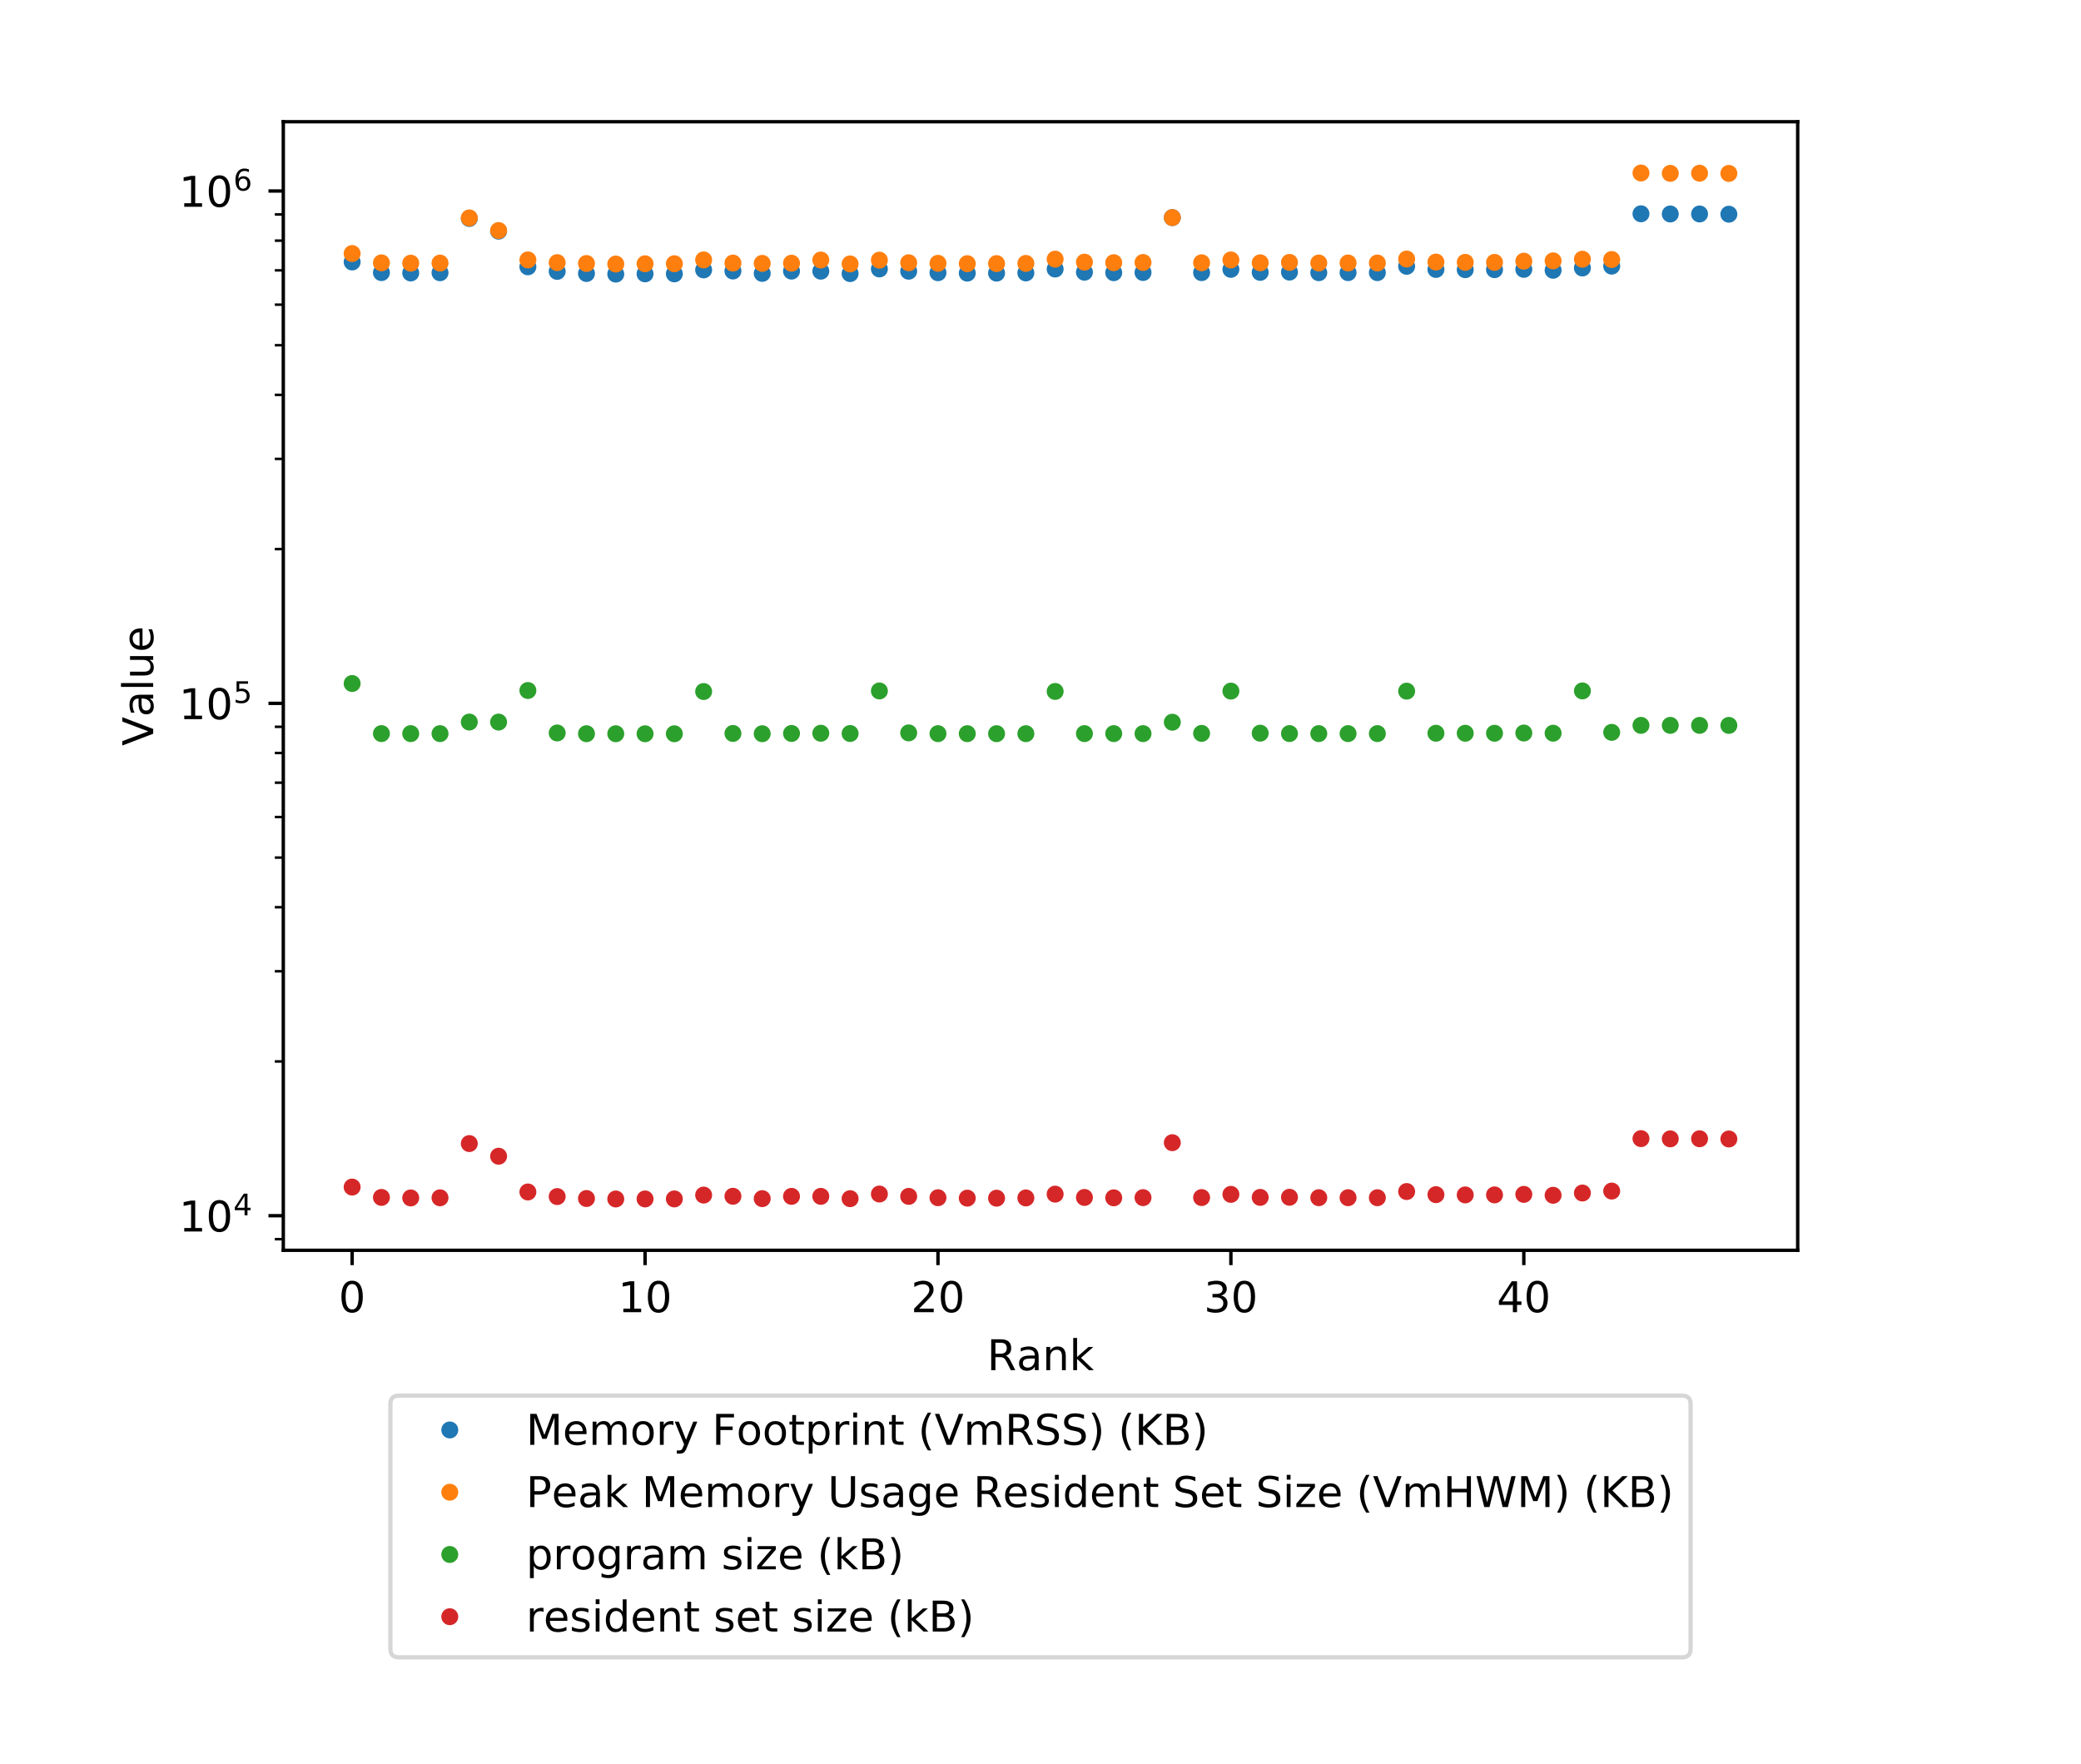 <?xml version="1.0" encoding="utf-8" standalone="no"?>
<!DOCTYPE svg PUBLIC "-//W3C//DTD SVG 1.1//EN"
  "http://www.w3.org/Graphics/SVG/1.1/DTD/svg11.dtd">
<!-- Created with matplotlib (http://matplotlib.org/) -->
<svg height="415.997pt" version="1.1" viewBox="0 0 490.736 415.997" width="490.736pt" xmlns="http://www.w3.org/2000/svg" xmlns:xlink="http://www.w3.org/1999/xlink">
 <defs>
  <style type="text/css">
*{stroke-linecap:butt;stroke-linejoin:round;}
  </style>
 </defs>
 <g id="figure_1">
  <g id="patch_1">
   <path d="M 0 415.997 
L 490.736 415.997 
L 490.736 -0 
L 0 -0 
z
" style="fill:#ffffff;"/>
  </g>
  <g id="axes_1">
   <g id="patch_2">
    <path d="M 66.808 294.812 
L 423.928 294.812 
L 423.928 28.7 
L 66.808 28.7 
z
" style="fill:#ffffff;"/>
   </g>
   <g id="matplotlib.axis_1">
    <g id="xtick_1">
     <g id="line2d_1">
      <defs>
       <path d="M 0 0 
L 0 3.5 
" id="m9de1d6fbcd" style="stroke:#000000;stroke-width:0.8;"/>
      </defs>
      <g>
       <use style="stroke:#000000;stroke-width:0.8;" x="83.041" xlink:href="#m9de1d6fbcd" y="294.812"/>
      </g>
     </g>
     <g id="text_1">
      <!-- 0 -->
      <defs>
       <path d="M 31.781 66.406 
Q 24.172 66.406 20.328 58.906 
Q 16.5 51.422 16.5 36.375 
Q 16.5 21.391 20.328 13.891 
Q 24.172 6.391 31.781 6.391 
Q 39.453 6.391 43.281 13.891 
Q 47.125 21.391 47.125 36.375 
Q 47.125 51.422 43.281 58.906 
Q 39.453 66.406 31.781 66.406 
z
M 31.781 74.219 
Q 44.047 74.219 50.516 64.516 
Q 56.984 54.828 56.984 36.375 
Q 56.984 17.969 50.516 8.266 
Q 44.047 -1.422 31.781 -1.422 
Q 19.531 -1.422 13.062 8.266 
Q 6.594 17.969 6.594 36.375 
Q 6.594 54.828 13.062 64.516 
Q 19.531 74.219 31.781 74.219 
z
" id="DejaVuSans-30"/>
      </defs>
      <g transform="translate(79.859 309.41)scale(0.1 -0.1)">
       <use xlink:href="#DejaVuSans-30"/>
      </g>
     </g>
    </g>
    <g id="xtick_2">
     <g id="line2d_2">
      <g>
       <use style="stroke:#000000;stroke-width:0.8;" x="152.116" xlink:href="#m9de1d6fbcd" y="294.812"/>
      </g>
     </g>
     <g id="text_2">
      <!-- 10 -->
      <defs>
       <path d="M 12.406 8.297 
L 28.516 8.297 
L 28.516 63.922 
L 10.984 60.406 
L 10.984 69.391 
L 28.422 72.906 
L 38.281 72.906 
L 38.281 8.297 
L 54.391 8.297 
L 54.391 0 
L 12.406 0 
z
" id="DejaVuSans-31"/>
      </defs>
      <g transform="translate(145.754 309.41)scale(0.1 -0.1)">
       <use xlink:href="#DejaVuSans-31"/>
       <use x="63.623" xlink:href="#DejaVuSans-30"/>
      </g>
     </g>
    </g>
    <g id="xtick_3">
     <g id="line2d_3">
      <g>
       <use style="stroke:#000000;stroke-width:0.8;" x="221.192" xlink:href="#m9de1d6fbcd" y="294.812"/>
      </g>
     </g>
     <g id="text_3">
      <!-- 20 -->
      <defs>
       <path d="M 19.188 8.297 
L 53.609 8.297 
L 53.609 0 
L 7.328 0 
L 7.328 8.297 
Q 12.938 14.109 22.625 23.891 
Q 32.328 33.688 34.812 36.531 
Q 39.547 41.844 41.422 45.531 
Q 43.312 49.219 43.312 52.781 
Q 43.312 58.594 39.234 62.25 
Q 35.156 65.922 28.609 65.922 
Q 23.969 65.922 18.812 64.312 
Q 13.672 62.703 7.812 59.422 
L 7.812 69.391 
Q 13.766 71.781 18.938 73 
Q 24.125 74.219 28.422 74.219 
Q 39.75 74.219 46.484 68.547 
Q 53.219 62.891 53.219 53.422 
Q 53.219 48.922 51.531 44.891 
Q 49.859 40.875 45.406 35.406 
Q 44.188 33.984 37.641 27.219 
Q 31.109 20.453 19.188 8.297 
z
" id="DejaVuSans-32"/>
      </defs>
      <g transform="translate(214.829 309.41)scale(0.1 -0.1)">
       <use xlink:href="#DejaVuSans-32"/>
       <use x="63.623" xlink:href="#DejaVuSans-30"/>
      </g>
     </g>
    </g>
    <g id="xtick_4">
     <g id="line2d_4">
      <g>
       <use style="stroke:#000000;stroke-width:0.8;" x="290.267" xlink:href="#m9de1d6fbcd" y="294.812"/>
      </g>
     </g>
     <g id="text_4">
      <!-- 30 -->
      <defs>
       <path d="M 40.578 39.312 
Q 47.656 37.797 51.625 33 
Q 55.609 28.219 55.609 21.188 
Q 55.609 10.406 48.188 4.484 
Q 40.766 -1.422 27.094 -1.422 
Q 22.516 -1.422 17.656 -0.516 
Q 12.797 0.391 7.625 2.203 
L 7.625 11.719 
Q 11.719 9.328 16.594 8.109 
Q 21.484 6.891 26.812 6.891 
Q 36.078 6.891 40.938 10.547 
Q 45.797 14.203 45.797 21.188 
Q 45.797 27.641 41.281 31.266 
Q 36.766 34.906 28.719 34.906 
L 20.219 34.906 
L 20.219 43.016 
L 29.109 43.016 
Q 36.375 43.016 40.234 45.922 
Q 44.094 48.828 44.094 54.297 
Q 44.094 59.906 40.109 62.906 
Q 36.141 65.922 28.719 65.922 
Q 24.656 65.922 20.016 65.031 
Q 15.375 64.156 9.812 62.312 
L 9.812 71.094 
Q 15.438 72.656 20.344 73.438 
Q 25.25 74.219 29.594 74.219 
Q 40.828 74.219 47.359 69.109 
Q 53.906 64.016 53.906 55.328 
Q 53.906 49.266 50.438 45.094 
Q 46.969 40.922 40.578 39.312 
z
" id="DejaVuSans-33"/>
      </defs>
      <g transform="translate(283.905 309.41)scale(0.1 -0.1)">
       <use xlink:href="#DejaVuSans-33"/>
       <use x="63.623" xlink:href="#DejaVuSans-30"/>
      </g>
     </g>
    </g>
    <g id="xtick_5">
     <g id="line2d_5">
      <g>
       <use style="stroke:#000000;stroke-width:0.8;" x="359.342" xlink:href="#m9de1d6fbcd" y="294.812"/>
      </g>
     </g>
     <g id="text_5">
      <!-- 40 -->
      <defs>
       <path d="M 37.797 64.312 
L 12.891 25.391 
L 37.797 25.391 
z
M 35.203 72.906 
L 47.609 72.906 
L 47.609 25.391 
L 58.016 25.391 
L 58.016 17.188 
L 47.609 17.188 
L 47.609 0 
L 37.797 0 
L 37.797 17.188 
L 4.891 17.188 
L 4.891 26.703 
z
" id="DejaVuSans-34"/>
      </defs>
      <g transform="translate(352.98 309.41)scale(0.1 -0.1)">
       <use xlink:href="#DejaVuSans-34"/>
       <use x="63.623" xlink:href="#DejaVuSans-30"/>
      </g>
     </g>
    </g>
    <g id="text_6">
     <!-- Rank -->
     <defs>
      <path d="M 44.391 34.188 
Q 47.562 33.109 50.562 29.594 
Q 53.562 26.078 56.594 19.922 
L 66.609 0 
L 56 0 
L 46.688 18.703 
Q 43.062 26.031 39.672 28.422 
Q 36.281 30.812 30.422 30.812 
L 19.672 30.812 
L 19.672 0 
L 9.812 0 
L 9.812 72.906 
L 32.078 72.906 
Q 44.578 72.906 50.734 67.672 
Q 56.891 62.453 56.891 51.906 
Q 56.891 45.016 53.688 40.469 
Q 50.484 35.938 44.391 34.188 
z
M 19.672 64.797 
L 19.672 38.922 
L 32.078 38.922 
Q 39.203 38.922 42.844 42.219 
Q 46.484 45.516 46.484 51.906 
Q 46.484 58.297 42.844 61.547 
Q 39.203 64.797 32.078 64.797 
z
" id="DejaVuSans-52"/>
      <path d="M 34.281 27.484 
Q 23.391 27.484 19.188 25 
Q 14.984 22.516 14.984 16.5 
Q 14.984 11.719 18.141 8.906 
Q 21.297 6.109 26.703 6.109 
Q 34.188 6.109 38.703 11.406 
Q 43.219 16.703 43.219 25.484 
L 43.219 27.484 
z
M 52.203 31.203 
L 52.203 0 
L 43.219 0 
L 43.219 8.297 
Q 40.141 3.328 35.547 0.953 
Q 30.953 -1.422 24.312 -1.422 
Q 15.922 -1.422 10.953 3.297 
Q 6 8.016 6 15.922 
Q 6 25.141 12.172 29.828 
Q 18.359 34.516 30.609 34.516 
L 43.219 34.516 
L 43.219 35.406 
Q 43.219 41.609 39.141 45 
Q 35.062 48.391 27.688 48.391 
Q 23 48.391 18.547 47.266 
Q 14.109 46.141 10.016 43.891 
L 10.016 52.203 
Q 14.938 54.109 19.578 55.047 
Q 24.219 56 28.609 56 
Q 40.484 56 46.344 49.844 
Q 52.203 43.703 52.203 31.203 
z
" id="DejaVuSans-61"/>
      <path d="M 54.891 33.016 
L 54.891 0 
L 45.906 0 
L 45.906 32.719 
Q 45.906 40.484 42.875 44.328 
Q 39.844 48.188 33.797 48.188 
Q 26.516 48.188 22.312 43.547 
Q 18.109 38.922 18.109 30.906 
L 18.109 0 
L 9.078 0 
L 9.078 54.688 
L 18.109 54.688 
L 18.109 46.188 
Q 21.344 51.125 25.703 53.562 
Q 30.078 56 35.797 56 
Q 45.219 56 50.047 50.172 
Q 54.891 44.344 54.891 33.016 
z
" id="DejaVuSans-6e"/>
      <path d="M 9.078 75.984 
L 18.109 75.984 
L 18.109 31.109 
L 44.922 54.688 
L 56.391 54.688 
L 27.391 29.109 
L 57.625 0 
L 45.906 0 
L 18.109 26.703 
L 18.109 0 
L 9.078 0 
z
" id="DejaVuSans-6b"/>
     </defs>
     <g transform="translate(232.767 323.089)scale(0.1 -0.1)">
      <use xlink:href="#DejaVuSans-52"/>
      <use x="69.451" xlink:href="#DejaVuSans-61"/>
      <use x="130.73" xlink:href="#DejaVuSans-6e"/>
      <use x="194.109" xlink:href="#DejaVuSans-6b"/>
     </g>
    </g>
   </g>
   <g id="matplotlib.axis_2">
    <g id="ytick_1">
     <g id="line2d_6">
      <defs>
       <path d="M 0 0 
L -3.5 0 
" id="m8a15ab0cc4" style="stroke:#000000;stroke-width:0.8;"/>
      </defs>
      <g>
       <use style="stroke:#000000;stroke-width:0.8;" x="66.808" xlink:href="#m8a15ab0cc4" y="286.66"/>
      </g>
     </g>
     <g id="text_7">
      <!-- $\mathdefault{10^{4}}$ -->
      <g transform="translate(42.208 290.459)scale(0.1 -0.1)">
       <use transform="translate(0 0.684)" xlink:href="#DejaVuSans-31"/>
       <use transform="translate(63.623 0.684)" xlink:href="#DejaVuSans-30"/>
       <use transform="translate(128.203 38.966)scale(0.7)" xlink:href="#DejaVuSans-34"/>
      </g>
     </g>
    </g>
    <g id="ytick_2">
     <g id="line2d_7">
      <g>
       <use style="stroke:#000000;stroke-width:0.8;" x="66.808" xlink:href="#m8a15ab0cc4" y="165.847"/>
      </g>
     </g>
     <g id="text_8">
      <!-- $\mathdefault{10^{5}}$ -->
      <defs>
       <path d="M 10.797 72.906 
L 49.516 72.906 
L 49.516 64.594 
L 19.828 64.594 
L 19.828 46.734 
Q 21.969 47.469 24.109 47.828 
Q 26.266 48.188 28.422 48.188 
Q 40.625 48.188 47.75 41.5 
Q 54.891 34.812 54.891 23.391 
Q 54.891 11.625 47.562 5.094 
Q 40.234 -1.422 26.906 -1.422 
Q 22.312 -1.422 17.547 -0.641 
Q 12.797 0.141 7.719 1.703 
L 7.719 11.625 
Q 12.109 9.234 16.797 8.062 
Q 21.484 6.891 26.703 6.891 
Q 35.156 6.891 40.078 11.328 
Q 45.016 15.766 45.016 23.391 
Q 45.016 31 40.078 35.438 
Q 35.156 39.891 26.703 39.891 
Q 22.75 39.891 18.812 39.016 
Q 14.891 38.141 10.797 36.281 
z
" id="DejaVuSans-35"/>
      </defs>
      <g transform="translate(42.208 169.647)scale(0.1 -0.1)">
       <use transform="translate(0 0.684)" xlink:href="#DejaVuSans-31"/>
       <use transform="translate(63.623 0.684)" xlink:href="#DejaVuSans-30"/>
       <use transform="translate(128.203 38.966)scale(0.7)" xlink:href="#DejaVuSans-35"/>
      </g>
     </g>
    </g>
    <g id="ytick_3">
     <g id="line2d_8">
      <g>
       <use style="stroke:#000000;stroke-width:0.8;" x="66.808" xlink:href="#m8a15ab0cc4" y="45.035"/>
      </g>
     </g>
     <g id="text_9">
      <!-- $\mathdefault{10^{6}}$ -->
      <defs>
       <path d="M 33.016 40.375 
Q 26.375 40.375 22.484 35.828 
Q 18.609 31.297 18.609 23.391 
Q 18.609 15.531 22.484 10.953 
Q 26.375 6.391 33.016 6.391 
Q 39.656 6.391 43.531 10.953 
Q 47.406 15.531 47.406 23.391 
Q 47.406 31.297 43.531 35.828 
Q 39.656 40.375 33.016 40.375 
z
M 52.594 71.297 
L 52.594 62.312 
Q 48.875 64.062 45.094 64.984 
Q 41.312 65.922 37.594 65.922 
Q 27.828 65.922 22.672 59.328 
Q 17.531 52.734 16.797 39.406 
Q 19.672 43.656 24.016 45.922 
Q 28.375 48.188 33.594 48.188 
Q 44.578 48.188 50.953 41.516 
Q 57.328 34.859 57.328 23.391 
Q 57.328 12.156 50.688 5.359 
Q 44.047 -1.422 33.016 -1.422 
Q 20.359 -1.422 13.672 8.266 
Q 6.984 17.969 6.984 36.375 
Q 6.984 53.656 15.188 63.938 
Q 23.391 74.219 37.203 74.219 
Q 40.922 74.219 44.703 73.484 
Q 48.484 72.75 52.594 71.297 
z
" id="DejaVuSans-36"/>
      </defs>
      <g transform="translate(42.208 48.834)scale(0.1 -0.1)">
       <use transform="translate(0 0.766)" xlink:href="#DejaVuSans-31"/>
       <use transform="translate(63.623 0.766)" xlink:href="#DejaVuSans-30"/>
       <use transform="translate(128.203 39.047)scale(0.7)" xlink:href="#DejaVuSans-36"/>
      </g>
     </g>
    </g>
    <g id="ytick_4">
     <g id="line2d_9">
      <defs>
       <path d="M 0 0 
L -2 0 
" id="mb09d403c9f" style="stroke:#000000;stroke-width:0.6;"/>
      </defs>
      <g>
       <use style="stroke:#000000;stroke-width:0.6;" x="66.808" xlink:href="#mb09d403c9f" y="292.188"/>
      </g>
     </g>
    </g>
    <g id="ytick_5">
     <g id="line2d_10">
      <g>
       <use style="stroke:#000000;stroke-width:0.6;" x="66.808" xlink:href="#mb09d403c9f" y="250.292"/>
      </g>
     </g>
    </g>
    <g id="ytick_6">
     <g id="line2d_11">
      <g>
       <use style="stroke:#000000;stroke-width:0.6;" x="66.808" xlink:href="#mb09d403c9f" y="229.018"/>
      </g>
     </g>
    </g>
    <g id="ytick_7">
     <g id="line2d_12">
      <g>
       <use style="stroke:#000000;stroke-width:0.6;" x="66.808" xlink:href="#mb09d403c9f" y="213.923"/>
      </g>
     </g>
    </g>
    <g id="ytick_8">
     <g id="line2d_13">
      <g>
       <use style="stroke:#000000;stroke-width:0.6;" x="66.808" xlink:href="#mb09d403c9f" y="202.216"/>
      </g>
     </g>
    </g>
    <g id="ytick_9">
     <g id="line2d_14">
      <g>
       <use style="stroke:#000000;stroke-width:0.6;" x="66.808" xlink:href="#mb09d403c9f" y="192.649"/>
      </g>
     </g>
    </g>
    <g id="ytick_10">
     <g id="line2d_15">
      <g>
       <use style="stroke:#000000;stroke-width:0.6;" x="66.808" xlink:href="#mb09d403c9f" y="184.561"/>
      </g>
     </g>
    </g>
    <g id="ytick_11">
     <g id="line2d_16">
      <g>
       <use style="stroke:#000000;stroke-width:0.6;" x="66.808" xlink:href="#mb09d403c9f" y="177.555"/>
      </g>
     </g>
    </g>
    <g id="ytick_12">
     <g id="line2d_17">
      <g>
       <use style="stroke:#000000;stroke-width:0.6;" x="66.808" xlink:href="#mb09d403c9f" y="171.375"/>
      </g>
     </g>
    </g>
    <g id="ytick_13">
     <g id="line2d_18">
      <g>
       <use style="stroke:#000000;stroke-width:0.6;" x="66.808" xlink:href="#mb09d403c9f" y="129.479"/>
      </g>
     </g>
    </g>
    <g id="ytick_14">
     <g id="line2d_19">
      <g>
       <use style="stroke:#000000;stroke-width:0.6;" x="66.808" xlink:href="#mb09d403c9f" y="108.205"/>
      </g>
     </g>
    </g>
    <g id="ytick_15">
     <g id="line2d_20">
      <g>
       <use style="stroke:#000000;stroke-width:0.6;" x="66.808" xlink:href="#mb09d403c9f" y="93.111"/>
      </g>
     </g>
    </g>
    <g id="ytick_16">
     <g id="line2d_21">
      <g>
       <use style="stroke:#000000;stroke-width:0.6;" x="66.808" xlink:href="#mb09d403c9f" y="81.403"/>
      </g>
     </g>
    </g>
    <g id="ytick_17">
     <g id="line2d_22">
      <g>
       <use style="stroke:#000000;stroke-width:0.6;" x="66.808" xlink:href="#mb09d403c9f" y="71.837"/>
      </g>
     </g>
    </g>
    <g id="ytick_18">
     <g id="line2d_23">
      <g>
       <use style="stroke:#000000;stroke-width:0.6;" x="66.808" xlink:href="#mb09d403c9f" y="63.749"/>
      </g>
     </g>
    </g>
    <g id="ytick_19">
     <g id="line2d_24">
      <g>
       <use style="stroke:#000000;stroke-width:0.6;" x="66.808" xlink:href="#mb09d403c9f" y="56.743"/>
      </g>
     </g>
    </g>
    <g id="ytick_20">
     <g id="line2d_25">
      <g>
       <use style="stroke:#000000;stroke-width:0.6;" x="66.808" xlink:href="#mb09d403c9f" y="50.563"/>
      </g>
     </g>
    </g>
    <g id="text_10">
     <!-- Value -->
     <defs>
      <path d="M 28.609 0 
L 0.781 72.906 
L 11.078 72.906 
L 34.188 11.531 
L 57.328 72.906 
L 67.578 72.906 
L 39.797 0 
z
" id="DejaVuSans-56"/>
      <path d="M 9.422 75.984 
L 18.406 75.984 
L 18.406 0 
L 9.422 0 
z
" id="DejaVuSans-6c"/>
      <path d="M 8.5 21.578 
L 8.5 54.688 
L 17.484 54.688 
L 17.484 21.922 
Q 17.484 14.156 20.5 10.266 
Q 23.531 6.391 29.594 6.391 
Q 36.859 6.391 41.078 11.031 
Q 45.312 15.672 45.312 23.688 
L 45.312 54.688 
L 54.297 54.688 
L 54.297 0 
L 45.312 0 
L 45.312 8.406 
Q 42.047 3.422 37.719 1 
Q 33.406 -1.422 27.688 -1.422 
Q 18.266 -1.422 13.375 4.438 
Q 8.5 10.297 8.5 21.578 
z
M 31.109 56 
z
" id="DejaVuSans-75"/>
      <path d="M 56.203 29.594 
L 56.203 25.203 
L 14.891 25.203 
Q 15.484 15.922 20.484 11.062 
Q 25.484 6.203 34.422 6.203 
Q 39.594 6.203 44.453 7.469 
Q 49.312 8.734 54.109 11.281 
L 54.109 2.781 
Q 49.266 0.734 44.188 -0.344 
Q 39.109 -1.422 33.891 -1.422 
Q 20.797 -1.422 13.156 6.188 
Q 5.516 13.812 5.516 26.812 
Q 5.516 40.234 12.766 48.109 
Q 20.016 56 32.328 56 
Q 43.359 56 49.781 48.891 
Q 56.203 41.797 56.203 29.594 
z
M 47.219 32.234 
Q 47.125 39.594 43.094 43.984 
Q 39.062 48.391 32.422 48.391 
Q 24.906 48.391 20.391 44.141 
Q 15.875 39.891 15.188 32.172 
z
" id="DejaVuSans-65"/>
     </defs>
     <g transform="translate(36.128 175.869)rotate(-90)scale(0.1 -0.1)">
      <use xlink:href="#DejaVuSans-56"/>
      <use x="68.299" xlink:href="#DejaVuSans-61"/>
      <use x="129.578" xlink:href="#DejaVuSans-6c"/>
      <use x="157.361" xlink:href="#DejaVuSans-75"/>
      <use x="220.74" xlink:href="#DejaVuSans-65"/>
     </g>
    </g>
   </g>
   <g id="line2d_26">
    <defs>
     <path d="M 0 1.5 
C 0.398 1.5 0.779 1.342 1.061 1.061 
C 1.342 0.779 1.5 0.398 1.5 0 
C 1.5 -0.398 1.342 -0.779 1.061 -1.061 
C 0.779 -1.342 0.398 -1.5 0 -1.5 
C -0.398 -1.5 -0.779 -1.342 -1.061 -1.061 
C -1.342 -0.779 -1.5 -0.398 -1.5 0 
C -1.5 0.398 -1.342 0.779 -1.061 1.061 
C -0.779 1.342 -0.398 1.5 0 1.5 
z
" id="mbed493822f" style="stroke:#1f77b4;"/>
    </defs>
    <g clip-path="url(#p62edd25311)">
     <use style="fill:#1f77b4;stroke:#1f77b4;" x="83.041" xlink:href="#mbed493822f" y="61.775"/>
     <use style="fill:#1f77b4;stroke:#1f77b4;" x="89.948" xlink:href="#mbed493822f" y="64.282"/>
     <use style="fill:#1f77b4;stroke:#1f77b4;" x="96.856" xlink:href="#mbed493822f" y="64.365"/>
     <use style="fill:#1f77b4;stroke:#1f77b4;" x="103.763" xlink:href="#mbed493822f" y="64.313"/>
     <use style="fill:#1f77b4;stroke:#1f77b4;" x="110.671" xlink:href="#mbed493822f" y="51.518"/>
     <use style="fill:#1f77b4;stroke:#1f77b4;" x="117.578" xlink:href="#mbed493822f" y="54.505"/>
     <use style="fill:#1f77b4;stroke:#1f77b4;" x="124.486" xlink:href="#mbed493822f" y="62.913"/>
     <use style="fill:#1f77b4;stroke:#1f77b4;" x="131.394" xlink:href="#mbed493822f" y="63.994"/>
     <use style="fill:#1f77b4;stroke:#1f77b4;" x="138.301" xlink:href="#mbed493822f" y="64.491"/>
     <use style="fill:#1f77b4;stroke:#1f77b4;" x="145.209" xlink:href="#mbed493822f" y="64.634"/>
     <use style="fill:#1f77b4;stroke:#1f77b4;" x="152.116" xlink:href="#mbed493822f" y="64.575"/>
     <use style="fill:#1f77b4;stroke:#1f77b4;" x="159.024" xlink:href="#mbed493822f" y="64.579"/>
     <use style="fill:#1f77b4;stroke:#1f77b4;" x="165.931" xlink:href="#mbed493822f" y="63.64"/>
     <use style="fill:#1f77b4;stroke:#1f77b4;" x="172.839" xlink:href="#mbed493822f" y="63.904"/>
     <use style="fill:#1f77b4;stroke:#1f77b4;" x="179.746" xlink:href="#mbed493822f" y="64.463"/>
     <use style="fill:#1f77b4;stroke:#1f77b4;" x="186.654" xlink:href="#mbed493822f" y="63.926"/>
     <use style="fill:#1f77b4;stroke:#1f77b4;" x="193.561" xlink:href="#mbed493822f" y="63.943"/>
     <use style="fill:#1f77b4;stroke:#1f77b4;" x="200.469" xlink:href="#mbed493822f" y="64.514"/>
     <use style="fill:#1f77b4;stroke:#1f77b4;" x="207.376" xlink:href="#mbed493822f" y="63.413"/>
     <use style="fill:#1f77b4;stroke:#1f77b4;" x="214.284" xlink:href="#mbed493822f" y="63.949"/>
     <use style="fill:#1f77b4;stroke:#1f77b4;" x="221.192" xlink:href="#mbed493822f" y="64.304"/>
     <use style="fill:#1f77b4;stroke:#1f77b4;" x="228.099" xlink:href="#mbed493822f" y="64.406"/>
     <use style="fill:#1f77b4;stroke:#1f77b4;" x="235.007" xlink:href="#mbed493822f" y="64.402"/>
     <use style="fill:#1f77b4;stroke:#1f77b4;" x="241.914" xlink:href="#mbed493822f" y="64.355"/>
     <use style="fill:#1f77b4;stroke:#1f77b4;" x="248.822" xlink:href="#mbed493822f" y="63.44"/>
     <use style="fill:#1f77b4;stroke:#1f77b4;" x="255.729" xlink:href="#mbed493822f" y="64.184"/>
     <use style="fill:#1f77b4;stroke:#1f77b4;" x="262.637" xlink:href="#mbed493822f" y="64.3"/>
     <use style="fill:#1f77b4;stroke:#1f77b4;" x="269.544" xlink:href="#mbed493822f" y="64.258"/>
     <use style="fill:#1f77b4;stroke:#1f77b4;" x="276.452" xlink:href="#mbed493822f" y="51.308"/>
     <use style="fill:#1f77b4;stroke:#1f77b4;" x="283.359" xlink:href="#mbed493822f" y="64.285"/>
     <use style="fill:#1f77b4;stroke:#1f77b4;" x="290.267" xlink:href="#mbed493822f" y="63.514"/>
     <use style="fill:#1f77b4;stroke:#1f77b4;" x="297.175" xlink:href="#mbed493822f" y="64.225"/>
     <use style="fill:#1f77b4;stroke:#1f77b4;" x="304.082" xlink:href="#mbed493822f" y="64.161"/>
     <use style="fill:#1f77b4;stroke:#1f77b4;" x="310.99" xlink:href="#mbed493822f" y="64.3"/>
     <use style="fill:#1f77b4;stroke:#1f77b4;" x="317.897" xlink:href="#mbed493822f" y="64.281"/>
     <use style="fill:#1f77b4;stroke:#1f77b4;" x="324.805" xlink:href="#mbed493822f" y="64.287"/>
     <use style="fill:#1f77b4;stroke:#1f77b4;" x="331.712" xlink:href="#mbed493822f" y="62.794"/>
     <use style="fill:#1f77b4;stroke:#1f77b4;" x="338.62" xlink:href="#mbed493822f" y="63.532"/>
     <use style="fill:#1f77b4;stroke:#1f77b4;" x="345.527" xlink:href="#mbed493822f" y="63.592"/>
     <use style="fill:#1f77b4;stroke:#1f77b4;" x="352.435" xlink:href="#mbed493822f" y="63.587"/>
     <use style="fill:#1f77b4;stroke:#1f77b4;" x="359.342" xlink:href="#mbed493822f" y="63.51"/>
     <use style="fill:#1f77b4;stroke:#1f77b4;" x="366.25" xlink:href="#mbed493822f" y="63.727"/>
     <use style="fill:#1f77b4;stroke:#1f77b4;" x="373.158" xlink:href="#mbed493822f" y="63.19"/>
     <use style="fill:#1f77b4;stroke:#1f77b4;" x="380.065" xlink:href="#mbed493822f" y="62.751"/>
     <use style="fill:#1f77b4;stroke:#1f77b4;" x="386.973" xlink:href="#mbed493822f" y="50.411"/>
     <use style="fill:#1f77b4;stroke:#1f77b4;" x="393.88" xlink:href="#mbed493822f" y="50.458"/>
     <use style="fill:#1f77b4;stroke:#1f77b4;" x="400.788" xlink:href="#mbed493822f" y="50.455"/>
     <use style="fill:#1f77b4;stroke:#1f77b4;" x="407.695" xlink:href="#mbed493822f" y="50.508"/>
    </g>
   </g>
   <g id="line2d_27">
    <defs>
     <path d="M 0 1.5 
C 0.398 1.5 0.779 1.342 1.061 1.061 
C 1.342 0.779 1.5 0.398 1.5 0 
C 1.5 -0.398 1.342 -0.779 1.061 -1.061 
C 0.779 -1.342 0.398 -1.5 0 -1.5 
C -0.398 -1.5 -0.779 -1.342 -1.061 -1.061 
C -1.342 -0.779 -1.5 -0.398 -1.5 0 
C -1.5 0.398 -1.342 0.779 -1.061 1.061 
C -0.779 1.342 -0.398 1.5 0 1.5 
z
" id="m151839b81a" style="stroke:#ff7f0e;"/>
    </defs>
    <g clip-path="url(#p62edd25311)">
     <use style="fill:#ff7f0e;stroke:#ff7f0e;" x="83.041" xlink:href="#m151839b81a" y="59.786"/>
     <use style="fill:#ff7f0e;stroke:#ff7f0e;" x="89.948" xlink:href="#m151839b81a" y="61.98"/>
     <use style="fill:#ff7f0e;stroke:#ff7f0e;" x="96.856" xlink:href="#m151839b81a" y="62.056"/>
     <use style="fill:#ff7f0e;stroke:#ff7f0e;" x="103.763" xlink:href="#m151839b81a" y="62.036"/>
     <use style="fill:#ff7f0e;stroke:#ff7f0e;" x="110.671" xlink:href="#m151839b81a" y="51.382"/>
     <use style="fill:#ff7f0e;stroke:#ff7f0e;" x="117.578" xlink:href="#m151839b81a" y="54.356"/>
     <use style="fill:#ff7f0e;stroke:#ff7f0e;" x="124.486" xlink:href="#m151839b81a" y="61.282"/>
     <use style="fill:#ff7f0e;stroke:#ff7f0e;" x="131.394" xlink:href="#m151839b81a" y="61.928"/>
     <use style="fill:#ff7f0e;stroke:#ff7f0e;" x="138.301" xlink:href="#m151839b81a" y="62.132"/>
     <use style="fill:#ff7f0e;stroke:#ff7f0e;" x="145.209" xlink:href="#m151839b81a" y="62.261"/>
     <use style="fill:#ff7f0e;stroke:#ff7f0e;" x="152.116" xlink:href="#m151839b81a" y="62.198"/>
     <use style="fill:#ff7f0e;stroke:#ff7f0e;" x="159.024" xlink:href="#m151839b81a" y="62.186"/>
     <use style="fill:#ff7f0e;stroke:#ff7f0e;" x="165.931" xlink:href="#m151839b81a" y="61.281"/>
     <use style="fill:#ff7f0e;stroke:#ff7f0e;" x="172.839" xlink:href="#m151839b81a" y="62.032"/>
     <use style="fill:#ff7f0e;stroke:#ff7f0e;" x="179.746" xlink:href="#m151839b81a" y="62.104"/>
     <use style="fill:#ff7f0e;stroke:#ff7f0e;" x="186.654" xlink:href="#m151839b81a" y="62.062"/>
     <use style="fill:#ff7f0e;stroke:#ff7f0e;" x="193.561" xlink:href="#m151839b81a" y="61.31"/>
     <use style="fill:#ff7f0e;stroke:#ff7f0e;" x="200.469" xlink:href="#m151839b81a" y="62.23"/>
     <use style="fill:#ff7f0e;stroke:#ff7f0e;" x="207.376" xlink:href="#m151839b81a" y="61.34"/>
     <use style="fill:#ff7f0e;stroke:#ff7f0e;" x="214.284" xlink:href="#m151839b81a" y="61.959"/>
     <use style="fill:#ff7f0e;stroke:#ff7f0e;" x="221.192" xlink:href="#m151839b81a" y="62.086"/>
     <use style="fill:#ff7f0e;stroke:#ff7f0e;" x="228.099" xlink:href="#m151839b81a" y="62.173"/>
     <use style="fill:#ff7f0e;stroke:#ff7f0e;" x="235.007" xlink:href="#m151839b81a" y="62.156"/>
     <use style="fill:#ff7f0e;stroke:#ff7f0e;" x="241.914" xlink:href="#m151839b81a" y="62.109"/>
     <use style="fill:#ff7f0e;stroke:#ff7f0e;" x="248.822" xlink:href="#m151839b81a" y="61.1"/>
     <use style="fill:#ff7f0e;stroke:#ff7f0e;" x="255.729" xlink:href="#m151839b81a" y="61.814"/>
     <use style="fill:#ff7f0e;stroke:#ff7f0e;" x="262.637" xlink:href="#m151839b81a" y="61.941"/>
     <use style="fill:#ff7f0e;stroke:#ff7f0e;" x="269.544" xlink:href="#m151839b81a" y="61.892"/>
     <use style="fill:#ff7f0e;stroke:#ff7f0e;" x="276.452" xlink:href="#m151839b81a" y="51.307"/>
     <use style="fill:#ff7f0e;stroke:#ff7f0e;" x="283.359" xlink:href="#m151839b81a" y="61.964"/>
     <use style="fill:#ff7f0e;stroke:#ff7f0e;" x="290.267" xlink:href="#m151839b81a" y="61.292"/>
     <use style="fill:#ff7f0e;stroke:#ff7f0e;" x="297.175" xlink:href="#m151839b81a" y="61.971"/>
     <use style="fill:#ff7f0e;stroke:#ff7f0e;" x="304.082" xlink:href="#m151839b81a" y="61.874"/>
     <use style="fill:#ff7f0e;stroke:#ff7f0e;" x="310.99" xlink:href="#m151839b81a" y="62.017"/>
     <use style="fill:#ff7f0e;stroke:#ff7f0e;" x="317.897" xlink:href="#m151839b81a" y="62.01"/>
     <use style="fill:#ff7f0e;stroke:#ff7f0e;" x="324.805" xlink:href="#m151839b81a" y="62.021"/>
     <use style="fill:#ff7f0e;stroke:#ff7f0e;" x="331.712" xlink:href="#m151839b81a" y="61.077"/>
     <use style="fill:#ff7f0e;stroke:#ff7f0e;" x="338.62" xlink:href="#m151839b81a" y="61.793"/>
     <use style="fill:#ff7f0e;stroke:#ff7f0e;" x="345.527" xlink:href="#m151839b81a" y="61.86"/>
     <use style="fill:#ff7f0e;stroke:#ff7f0e;" x="352.435" xlink:href="#m151839b81a" y="61.871"/>
     <use style="fill:#ff7f0e;stroke:#ff7f0e;" x="359.342" xlink:href="#m151839b81a" y="61.583"/>
     <use style="fill:#ff7f0e;stroke:#ff7f0e;" x="366.25" xlink:href="#m151839b81a" y="61.51"/>
     <use style="fill:#ff7f0e;stroke:#ff7f0e;" x="373.158" xlink:href="#m151839b81a" y="61.118"/>
     <use style="fill:#ff7f0e;stroke:#ff7f0e;" x="380.065" xlink:href="#m151839b81a" y="61.194"/>
     <use style="fill:#ff7f0e;stroke:#ff7f0e;" x="386.973" xlink:href="#m151839b81a" y="40.796"/>
     <use style="fill:#ff7f0e;stroke:#ff7f0e;" x="393.88" xlink:href="#m151839b81a" y="40.878"/>
     <use style="fill:#ff7f0e;stroke:#ff7f0e;" x="400.788" xlink:href="#m151839b81a" y="40.843"/>
     <use style="fill:#ff7f0e;stroke:#ff7f0e;" x="407.695" xlink:href="#m151839b81a" y="40.889"/>
    </g>
   </g>
   <g id="line2d_28">
    <defs>
     <path d="M 0 1.5 
C 0.398 1.5 0.779 1.342 1.061 1.061 
C 1.342 0.779 1.5 0.398 1.5 0 
C 1.5 -0.398 1.342 -0.779 1.061 -1.061 
C 0.779 -1.342 0.398 -1.5 0 -1.5 
C -0.398 -1.5 -0.779 -1.342 -1.061 -1.061 
C -1.342 -0.779 -1.5 -0.398 -1.5 0 
C -1.5 0.398 -1.342 0.779 -1.061 1.061 
C -0.779 1.342 -0.398 1.5 0 1.5 
z
" id="mc057ba87b8" style="stroke:#2ca02c;"/>
    </defs>
    <g clip-path="url(#p62edd25311)">
     <use style="fill:#2ca02c;stroke:#2ca02c;" x="83.041" xlink:href="#mc057ba87b8" y="161.17"/>
     <use style="fill:#2ca02c;stroke:#2ca02c;" x="89.948" xlink:href="#mc057ba87b8" y="172.98"/>
     <use style="fill:#2ca02c;stroke:#2ca02c;" x="96.856" xlink:href="#mc057ba87b8" y="172.986"/>
     <use style="fill:#2ca02c;stroke:#2ca02c;" x="103.763" xlink:href="#mc057ba87b8" y="172.983"/>
     <use style="fill:#2ca02c;stroke:#2ca02c;" x="110.671" xlink:href="#mc057ba87b8" y="170.258"/>
     <use style="fill:#2ca02c;stroke:#2ca02c;" x="117.578" xlink:href="#mc057ba87b8" y="170.266"/>
     <use style="fill:#2ca02c;stroke:#2ca02c;" x="124.486" xlink:href="#mc057ba87b8" y="162.82"/>
     <use style="fill:#2ca02c;stroke:#2ca02c;" x="131.394" xlink:href="#mc057ba87b8" y="172.832"/>
     <use style="fill:#2ca02c;stroke:#2ca02c;" x="138.301" xlink:href="#mc057ba87b8" y="173.008"/>
     <use style="fill:#2ca02c;stroke:#2ca02c;" x="145.209" xlink:href="#mc057ba87b8" y="173.013"/>
     <use style="fill:#2ca02c;stroke:#2ca02c;" x="152.116" xlink:href="#mc057ba87b8" y="173.019"/>
     <use style="fill:#2ca02c;stroke:#2ca02c;" x="159.024" xlink:href="#mc057ba87b8" y="173.018"/>
     <use style="fill:#2ca02c;stroke:#2ca02c;" x="165.931" xlink:href="#mc057ba87b8" y="163.061"/>
     <use style="fill:#2ca02c;stroke:#2ca02c;" x="172.839" xlink:href="#mc057ba87b8" y="172.943"/>
     <use style="fill:#2ca02c;stroke:#2ca02c;" x="179.746" xlink:href="#mc057ba87b8" y="173.008"/>
     <use style="fill:#2ca02c;stroke:#2ca02c;" x="186.654" xlink:href="#mc057ba87b8" y="172.947"/>
     <use style="fill:#2ca02c;stroke:#2ca02c;" x="193.561" xlink:href="#mc057ba87b8" y="172.897"/>
     <use style="fill:#2ca02c;stroke:#2ca02c;" x="200.469" xlink:href="#mc057ba87b8" y="172.958"/>
     <use style="fill:#2ca02c;stroke:#2ca02c;" x="207.376" xlink:href="#mc057ba87b8" y="162.924"/>
     <use style="fill:#2ca02c;stroke:#2ca02c;" x="214.284" xlink:href="#mc057ba87b8" y="172.814"/>
     <use style="fill:#2ca02c;stroke:#2ca02c;" x="221.192" xlink:href="#mc057ba87b8" y="172.989"/>
     <use style="fill:#2ca02c;stroke:#2ca02c;" x="228.099" xlink:href="#mc057ba87b8" y="172.995"/>
     <use style="fill:#2ca02c;stroke:#2ca02c;" x="235.007" xlink:href="#mc057ba87b8" y="173.001"/>
     <use style="fill:#2ca02c;stroke:#2ca02c;" x="241.914" xlink:href="#mc057ba87b8" y="172.998"/>
     <use style="fill:#2ca02c;stroke:#2ca02c;" x="248.822" xlink:href="#mc057ba87b8" y="163.04"/>
     <use style="fill:#2ca02c;stroke:#2ca02c;" x="255.729" xlink:href="#mc057ba87b8" y="172.983"/>
     <use style="fill:#2ca02c;stroke:#2ca02c;" x="262.637" xlink:href="#mc057ba87b8" y="172.985"/>
     <use style="fill:#2ca02c;stroke:#2ca02c;" x="269.544" xlink:href="#mc057ba87b8" y="172.986"/>
     <use style="fill:#2ca02c;stroke:#2ca02c;" x="276.452" xlink:href="#mc057ba87b8" y="170.296"/>
     <use style="fill:#2ca02c;stroke:#2ca02c;" x="283.359" xlink:href="#mc057ba87b8" y="172.928"/>
     <use style="fill:#2ca02c;stroke:#2ca02c;" x="290.267" xlink:href="#mc057ba87b8" y="162.96"/>
     <use style="fill:#2ca02c;stroke:#2ca02c;" x="297.175" xlink:href="#mc057ba87b8" y="172.882"/>
     <use style="fill:#2ca02c;stroke:#2ca02c;" x="304.082" xlink:href="#mc057ba87b8" y="172.973"/>
     <use style="fill:#2ca02c;stroke:#2ca02c;" x="310.99" xlink:href="#mc057ba87b8" y="172.979"/>
     <use style="fill:#2ca02c;stroke:#2ca02c;" x="317.897" xlink:href="#mc057ba87b8" y="172.982"/>
     <use style="fill:#2ca02c;stroke:#2ca02c;" x="324.805" xlink:href="#mc057ba87b8" y="172.981"/>
     <use style="fill:#2ca02c;stroke:#2ca02c;" x="331.712" xlink:href="#mc057ba87b8" y="162.972"/>
     <use style="fill:#2ca02c;stroke:#2ca02c;" x="338.62" xlink:href="#mc057ba87b8" y="172.897"/>
     <use style="fill:#2ca02c;stroke:#2ca02c;" x="345.527" xlink:href="#mc057ba87b8" y="172.899"/>
     <use style="fill:#2ca02c;stroke:#2ca02c;" x="352.435" xlink:href="#mc057ba87b8" y="172.899"/>
     <use style="fill:#2ca02c;stroke:#2ca02c;" x="359.342" xlink:href="#mc057ba87b8" y="172.844"/>
     <use style="fill:#2ca02c;stroke:#2ca02c;" x="366.25" xlink:href="#mc057ba87b8" y="172.887"/>
     <use style="fill:#2ca02c;stroke:#2ca02c;" x="373.158" xlink:href="#mc057ba87b8" y="162.918"/>
     <use style="fill:#2ca02c;stroke:#2ca02c;" x="380.065" xlink:href="#mc057ba87b8" y="172.687"/>
     <use style="fill:#2ca02c;stroke:#2ca02c;" x="386.973" xlink:href="#mc057ba87b8" y="171.037"/>
     <use style="fill:#2ca02c;stroke:#2ca02c;" x="393.88" xlink:href="#mc057ba87b8" y="171.039"/>
     <use style="fill:#2ca02c;stroke:#2ca02c;" x="400.788" xlink:href="#mc057ba87b8" y="171.043"/>
     <use style="fill:#2ca02c;stroke:#2ca02c;" x="407.695" xlink:href="#mc057ba87b8" y="171.046"/>
    </g>
   </g>
   <g id="line2d_29">
    <defs>
     <path d="M 0 1.5 
C 0.398 1.5 0.779 1.342 1.061 1.061 
C 1.342 0.779 1.5 0.398 1.5 0 
C 1.5 -0.398 1.342 -0.779 1.061 -1.061 
C 0.779 -1.342 0.398 -1.5 0 -1.5 
C -0.398 -1.5 -0.779 -1.342 -1.061 -1.061 
C -1.342 -0.779 -1.5 -0.398 -1.5 0 
C -1.5 0.398 -1.342 0.779 -1.061 1.061 
C -0.779 1.342 -0.398 1.5 0 1.5 
z
" id="m05e165a7b5" style="stroke:#d62728;"/>
    </defs>
    <g clip-path="url(#p62edd25311)">
     <use style="fill:#d62728;stroke:#d62728;" x="83.041" xlink:href="#m05e165a7b5" y="279.908"/>
     <use style="fill:#d62728;stroke:#d62728;" x="89.948" xlink:href="#m05e165a7b5" y="282.347"/>
     <use style="fill:#d62728;stroke:#d62728;" x="96.856" xlink:href="#m05e165a7b5" y="282.47"/>
     <use style="fill:#d62728;stroke:#d62728;" x="103.763" xlink:href="#m05e165a7b5" y="282.438"/>
     <use style="fill:#d62728;stroke:#d62728;" x="110.671" xlink:href="#m05e165a7b5" y="269.652"/>
     <use style="fill:#d62728;stroke:#d62728;" x="117.578" xlink:href="#m05e165a7b5" y="272.636"/>
     <use style="fill:#d62728;stroke:#d62728;" x="124.486" xlink:href="#m05e165a7b5" y="281.066"/>
     <use style="fill:#d62728;stroke:#d62728;" x="131.394" xlink:href="#m05e165a7b5" y="282.148"/>
     <use style="fill:#d62728;stroke:#d62728;" x="138.301" xlink:href="#m05e165a7b5" y="282.608"/>
     <use style="fill:#d62728;stroke:#d62728;" x="145.209" xlink:href="#m05e165a7b5" y="282.716"/>
     <use style="fill:#d62728;stroke:#d62728;" x="152.116" xlink:href="#m05e165a7b5" y="282.708"/>
     <use style="fill:#d62728;stroke:#d62728;" x="159.024" xlink:href="#m05e165a7b5" y="282.703"/>
     <use style="fill:#d62728;stroke:#d62728;" x="165.931" xlink:href="#m05e165a7b5" y="281.798"/>
     <use style="fill:#d62728;stroke:#d62728;" x="172.839" xlink:href="#m05e165a7b5" y="282.079"/>
     <use style="fill:#d62728;stroke:#d62728;" x="179.746" xlink:href="#m05e165a7b5" y="282.636"/>
     <use style="fill:#d62728;stroke:#d62728;" x="186.654" xlink:href="#m05e165a7b5" y="282.099"/>
     <use style="fill:#d62728;stroke:#d62728;" x="193.561" xlink:href="#m05e165a7b5" y="282.099"/>
     <use style="fill:#d62728;stroke:#d62728;" x="200.469" xlink:href="#m05e165a7b5" y="282.642"/>
     <use style="fill:#d62728;stroke:#d62728;" x="207.376" xlink:href="#m05e165a7b5" y="281.551"/>
     <use style="fill:#d62728;stroke:#d62728;" x="214.284" xlink:href="#m05e165a7b5" y="282.103"/>
     <use style="fill:#d62728;stroke:#d62728;" x="221.192" xlink:href="#m05e165a7b5" y="282.419"/>
     <use style="fill:#d62728;stroke:#d62728;" x="228.099" xlink:href="#m05e165a7b5" y="282.521"/>
     <use style="fill:#d62728;stroke:#d62728;" x="235.007" xlink:href="#m05e165a7b5" y="282.53"/>
     <use style="fill:#d62728;stroke:#d62728;" x="241.914" xlink:href="#m05e165a7b5" y="282.471"/>
     <use style="fill:#d62728;stroke:#d62728;" x="248.822" xlink:href="#m05e165a7b5" y="281.577"/>
     <use style="fill:#d62728;stroke:#d62728;" x="255.729" xlink:href="#m05e165a7b5" y="282.358"/>
     <use style="fill:#d62728;stroke:#d62728;" x="262.637" xlink:href="#m05e165a7b5" y="282.442"/>
     <use style="fill:#d62728;stroke:#d62728;" x="269.544" xlink:href="#m05e165a7b5" y="282.402"/>
     <use style="fill:#d62728;stroke:#d62728;" x="276.452" xlink:href="#m05e165a7b5" y="269.441"/>
     <use style="fill:#d62728;stroke:#d62728;" x="283.359" xlink:href="#m05e165a7b5" y="282.384"/>
     <use style="fill:#d62728;stroke:#d62728;" x="290.267" xlink:href="#m05e165a7b5" y="281.631"/>
     <use style="fill:#d62728;stroke:#d62728;" x="297.175" xlink:href="#m05e165a7b5" y="282.339"/>
     <use style="fill:#d62728;stroke:#d62728;" x="304.082" xlink:href="#m05e165a7b5" y="282.312"/>
     <use style="fill:#d62728;stroke:#d62728;" x="310.99" xlink:href="#m05e165a7b5" y="282.412"/>
     <use style="fill:#d62728;stroke:#d62728;" x="317.897" xlink:href="#m05e165a7b5" y="282.414"/>
     <use style="fill:#d62728;stroke:#d62728;" x="324.805" xlink:href="#m05e165a7b5" y="282.421"/>
     <use style="fill:#d62728;stroke:#d62728;" x="331.712" xlink:href="#m05e165a7b5" y="280.963"/>
     <use style="fill:#d62728;stroke:#d62728;" x="338.62" xlink:href="#m05e165a7b5" y="281.698"/>
     <use style="fill:#d62728;stroke:#d62728;" x="345.527" xlink:href="#m05e165a7b5" y="281.758"/>
     <use style="fill:#d62728;stroke:#d62728;" x="352.435" xlink:href="#m05e165a7b5" y="281.754"/>
     <use style="fill:#d62728;stroke:#d62728;" x="359.342" xlink:href="#m05e165a7b5" y="281.63"/>
     <use style="fill:#d62728;stroke:#d62728;" x="366.25" xlink:href="#m05e165a7b5" y="281.845"/>
     <use style="fill:#d62728;stroke:#d62728;" x="373.158" xlink:href="#m05e165a7b5" y="281.311"/>
     <use style="fill:#d62728;stroke:#d62728;" x="380.065" xlink:href="#m05e165a7b5" y="280.85"/>
     <use style="fill:#d62728;stroke:#d62728;" x="386.973" xlink:href="#m05e165a7b5" y="268.485"/>
     <use style="fill:#d62728;stroke:#d62728;" x="393.88" xlink:href="#m05e165a7b5" y="268.54"/>
     <use style="fill:#d62728;stroke:#d62728;" x="400.788" xlink:href="#m05e165a7b5" y="268.518"/>
     <use style="fill:#d62728;stroke:#d62728;" x="407.695" xlink:href="#m05e165a7b5" y="268.571"/>
    </g>
   </g>
   <g id="patch_3">
    <path d="M 66.808 294.812 
L 66.808 28.7 
" style="fill:none;stroke:#000000;stroke-linecap:square;stroke-linejoin:miter;stroke-width:0.8;"/>
   </g>
   <g id="patch_4">
    <path d="M 423.928 294.812 
L 423.928 28.7 
" style="fill:none;stroke:#000000;stroke-linecap:square;stroke-linejoin:miter;stroke-width:0.8;"/>
   </g>
   <g id="patch_5">
    <path d="M 66.808 294.812 
L 423.928 294.812 
" style="fill:none;stroke:#000000;stroke-linecap:square;stroke-linejoin:miter;stroke-width:0.8;"/>
   </g>
   <g id="patch_6">
    <path d="M 66.808 28.7 
L 423.928 28.7 
" style="fill:none;stroke:#000000;stroke-linecap:square;stroke-linejoin:miter;stroke-width:0.8;"/>
   </g>
   <g id="legend_1">
    <g id="patch_7">
     <path d="M 94.065 390.797 
L 396.671 390.797 
Q 398.671 390.797 398.671 388.797 
L 398.671 331.084 
Q 398.671 329.084 396.671 329.084 
L 94.065 329.084 
Q 92.065 329.084 92.065 331.084 
L 92.065 388.797 
Q 92.065 390.797 94.065 390.797 
z
" style="fill:#ffffff;opacity:0.8;stroke:#cccccc;stroke-linejoin:miter;"/>
    </g>
    <g id="line2d_30"/>
    <g id="line2d_31">
     <g>
      <use style="fill:#1f77b4;stroke:#1f77b4;" x="106.065" xlink:href="#mbed493822f" y="337.183"/>
     </g>
    </g>
    <g id="text_11">
     <!-- Memory Footprint (VmRSS) (KB) -->
     <defs>
      <path d="M 9.812 72.906 
L 24.516 72.906 
L 43.109 23.297 
L 61.812 72.906 
L 76.516 72.906 
L 76.516 0 
L 66.891 0 
L 66.891 64.016 
L 48.094 14.016 
L 38.188 14.016 
L 19.391 64.016 
L 19.391 0 
L 9.812 0 
z
" id="DejaVuSans-4d"/>
      <path d="M 52 44.188 
Q 55.375 50.25 60.062 53.125 
Q 64.75 56 71.094 56 
Q 79.641 56 84.281 50.016 
Q 88.922 44.047 88.922 33.016 
L 88.922 0 
L 79.891 0 
L 79.891 32.719 
Q 79.891 40.578 77.094 44.375 
Q 74.312 48.188 68.609 48.188 
Q 61.625 48.188 57.562 43.547 
Q 53.516 38.922 53.516 30.906 
L 53.516 0 
L 44.484 0 
L 44.484 32.719 
Q 44.484 40.625 41.703 44.406 
Q 38.922 48.188 33.109 48.188 
Q 26.219 48.188 22.156 43.531 
Q 18.109 38.875 18.109 30.906 
L 18.109 0 
L 9.078 0 
L 9.078 54.688 
L 18.109 54.688 
L 18.109 46.188 
Q 21.188 51.219 25.484 53.609 
Q 29.781 56 35.688 56 
Q 41.656 56 45.828 52.969 
Q 50 49.953 52 44.188 
z
" id="DejaVuSans-6d"/>
      <path d="M 30.609 48.391 
Q 23.391 48.391 19.188 42.75 
Q 14.984 37.109 14.984 27.297 
Q 14.984 17.484 19.156 11.844 
Q 23.344 6.203 30.609 6.203 
Q 37.797 6.203 41.984 11.859 
Q 46.188 17.531 46.188 27.297 
Q 46.188 37.016 41.984 42.703 
Q 37.797 48.391 30.609 48.391 
z
M 30.609 56 
Q 42.328 56 49.016 48.375 
Q 55.719 40.766 55.719 27.297 
Q 55.719 13.875 49.016 6.219 
Q 42.328 -1.422 30.609 -1.422 
Q 18.844 -1.422 12.172 6.219 
Q 5.516 13.875 5.516 27.297 
Q 5.516 40.766 12.172 48.375 
Q 18.844 56 30.609 56 
z
" id="DejaVuSans-6f"/>
      <path d="M 41.109 46.297 
Q 39.594 47.172 37.812 47.578 
Q 36.031 48 33.891 48 
Q 26.266 48 22.188 43.047 
Q 18.109 38.094 18.109 28.812 
L 18.109 0 
L 9.078 0 
L 9.078 54.688 
L 18.109 54.688 
L 18.109 46.188 
Q 20.953 51.172 25.484 53.578 
Q 30.031 56 36.531 56 
Q 37.453 56 38.578 55.875 
Q 39.703 55.766 41.062 55.516 
z
" id="DejaVuSans-72"/>
      <path d="M 32.172 -5.078 
Q 28.375 -14.844 24.75 -17.812 
Q 21.141 -20.797 15.094 -20.797 
L 7.906 -20.797 
L 7.906 -13.281 
L 13.188 -13.281 
Q 16.891 -13.281 18.938 -11.516 
Q 21 -9.766 23.484 -3.219 
L 25.094 0.875 
L 2.984 54.688 
L 12.5 54.688 
L 29.594 11.922 
L 46.688 54.688 
L 56.203 54.688 
z
" id="DejaVuSans-79"/>
      <path id="DejaVuSans-20"/>
      <path d="M 9.812 72.906 
L 51.703 72.906 
L 51.703 64.594 
L 19.672 64.594 
L 19.672 43.109 
L 48.578 43.109 
L 48.578 34.812 
L 19.672 34.812 
L 19.672 0 
L 9.812 0 
z
" id="DejaVuSans-46"/>
      <path d="M 18.312 70.219 
L 18.312 54.688 
L 36.812 54.688 
L 36.812 47.703 
L 18.312 47.703 
L 18.312 18.016 
Q 18.312 11.328 20.141 9.422 
Q 21.969 7.516 27.594 7.516 
L 36.812 7.516 
L 36.812 0 
L 27.594 0 
Q 17.188 0 13.234 3.875 
Q 9.281 7.766 9.281 18.016 
L 9.281 47.703 
L 2.688 47.703 
L 2.688 54.688 
L 9.281 54.688 
L 9.281 70.219 
z
" id="DejaVuSans-74"/>
      <path d="M 18.109 8.203 
L 18.109 -20.797 
L 9.078 -20.797 
L 9.078 54.688 
L 18.109 54.688 
L 18.109 46.391 
Q 20.953 51.266 25.266 53.625 
Q 29.594 56 35.594 56 
Q 45.562 56 51.781 48.094 
Q 58.016 40.188 58.016 27.297 
Q 58.016 14.406 51.781 6.484 
Q 45.562 -1.422 35.594 -1.422 
Q 29.594 -1.422 25.266 0.953 
Q 20.953 3.328 18.109 8.203 
z
M 48.688 27.297 
Q 48.688 37.203 44.609 42.844 
Q 40.531 48.484 33.406 48.484 
Q 26.266 48.484 22.188 42.844 
Q 18.109 37.203 18.109 27.297 
Q 18.109 17.391 22.188 11.75 
Q 26.266 6.109 33.406 6.109 
Q 40.531 6.109 44.609 11.75 
Q 48.688 17.391 48.688 27.297 
z
" id="DejaVuSans-70"/>
      <path d="M 9.422 54.688 
L 18.406 54.688 
L 18.406 0 
L 9.422 0 
z
M 9.422 75.984 
L 18.406 75.984 
L 18.406 64.594 
L 9.422 64.594 
z
" id="DejaVuSans-69"/>
      <path d="M 31 75.875 
Q 24.469 64.656 21.281 53.656 
Q 18.109 42.672 18.109 31.391 
Q 18.109 20.125 21.312 9.062 
Q 24.516 -2 31 -13.188 
L 23.188 -13.188 
Q 15.875 -1.703 12.234 9.375 
Q 8.594 20.453 8.594 31.391 
Q 8.594 42.281 12.203 53.312 
Q 15.828 64.359 23.188 75.875 
z
" id="DejaVuSans-28"/>
      <path d="M 53.516 70.516 
L 53.516 60.891 
Q 47.906 63.578 42.922 64.891 
Q 37.938 66.219 33.297 66.219 
Q 25.25 66.219 20.875 63.094 
Q 16.5 59.969 16.5 54.203 
Q 16.5 49.359 19.406 46.891 
Q 22.312 44.438 30.422 42.922 
L 36.375 41.703 
Q 47.406 39.594 52.656 34.297 
Q 57.906 29 57.906 20.125 
Q 57.906 9.516 50.797 4.047 
Q 43.703 -1.422 29.984 -1.422 
Q 24.812 -1.422 18.969 -0.25 
Q 13.141 0.922 6.891 3.219 
L 6.891 13.375 
Q 12.891 10.016 18.656 8.297 
Q 24.422 6.594 29.984 6.594 
Q 38.422 6.594 43.016 9.906 
Q 47.609 13.234 47.609 19.391 
Q 47.609 24.75 44.312 27.781 
Q 41.016 30.812 33.5 32.328 
L 27.484 33.5 
Q 16.453 35.688 11.516 40.375 
Q 6.594 45.062 6.594 53.422 
Q 6.594 63.094 13.406 68.656 
Q 20.219 74.219 32.172 74.219 
Q 37.312 74.219 42.625 73.281 
Q 47.953 72.359 53.516 70.516 
z
" id="DejaVuSans-53"/>
      <path d="M 8.016 75.875 
L 15.828 75.875 
Q 23.141 64.359 26.781 53.312 
Q 30.422 42.281 30.422 31.391 
Q 30.422 20.453 26.781 9.375 
Q 23.141 -1.703 15.828 -13.188 
L 8.016 -13.188 
Q 14.5 -2 17.703 9.062 
Q 20.906 20.125 20.906 31.391 
Q 20.906 42.672 17.703 53.656 
Q 14.5 64.656 8.016 75.875 
z
" id="DejaVuSans-29"/>
      <path d="M 9.812 72.906 
L 19.672 72.906 
L 19.672 42.094 
L 52.391 72.906 
L 65.094 72.906 
L 28.906 38.922 
L 67.672 0 
L 54.688 0 
L 19.672 35.109 
L 19.672 0 
L 9.812 0 
z
" id="DejaVuSans-4b"/>
      <path d="M 19.672 34.812 
L 19.672 8.109 
L 35.5 8.109 
Q 43.453 8.109 47.281 11.406 
Q 51.125 14.703 51.125 21.484 
Q 51.125 28.328 47.281 31.562 
Q 43.453 34.812 35.5 34.812 
z
M 19.672 64.797 
L 19.672 42.828 
L 34.281 42.828 
Q 41.5 42.828 45.031 45.531 
Q 48.578 48.25 48.578 53.812 
Q 48.578 59.328 45.031 62.062 
Q 41.5 64.797 34.281 64.797 
z
M 9.812 72.906 
L 35.016 72.906 
Q 46.297 72.906 52.391 68.219 
Q 58.5 63.531 58.5 54.891 
Q 58.5 48.188 55.375 44.234 
Q 52.25 40.281 46.188 39.312 
Q 53.469 37.75 57.5 32.781 
Q 61.531 27.828 61.531 20.406 
Q 61.531 10.641 54.891 5.312 
Q 48.25 0 35.984 0 
L 9.812 0 
z
" id="DejaVuSans-42"/>
     </defs>
     <g transform="translate(124.065 340.683)scale(0.1 -0.1)">
      <use xlink:href="#DejaVuSans-4d"/>
      <use x="86.279" xlink:href="#DejaVuSans-65"/>
      <use x="147.803" xlink:href="#DejaVuSans-6d"/>
      <use x="245.215" xlink:href="#DejaVuSans-6f"/>
      <use x="306.396" xlink:href="#DejaVuSans-72"/>
      <use x="347.51" xlink:href="#DejaVuSans-79"/>
      <use x="406.689" xlink:href="#DejaVuSans-20"/>
      <use x="438.477" xlink:href="#DejaVuSans-46"/>
      <use x="495.949" xlink:href="#DejaVuSans-6f"/>
      <use x="557.131" xlink:href="#DejaVuSans-6f"/>
      <use x="618.312" xlink:href="#DejaVuSans-74"/>
      <use x="657.521" xlink:href="#DejaVuSans-70"/>
      <use x="720.998" xlink:href="#DejaVuSans-72"/>
      <use x="762.111" xlink:href="#DejaVuSans-69"/>
      <use x="789.895" xlink:href="#DejaVuSans-6e"/>
      <use x="853.273" xlink:href="#DejaVuSans-74"/>
      <use x="892.482" xlink:href="#DejaVuSans-20"/>
      <use x="924.27" xlink:href="#DejaVuSans-28"/>
      <use x="963.283" xlink:href="#DejaVuSans-56"/>
      <use x="1031.691" xlink:href="#DejaVuSans-6d"/>
      <use x="1129.104" xlink:href="#DejaVuSans-52"/>
      <use x="1198.586" xlink:href="#DejaVuSans-53"/>
      <use x="1262.062" xlink:href="#DejaVuSans-53"/>
      <use x="1325.539" xlink:href="#DejaVuSans-29"/>
      <use x="1364.553" xlink:href="#DejaVuSans-20"/>
      <use x="1396.34" xlink:href="#DejaVuSans-28"/>
      <use x="1435.354" xlink:href="#DejaVuSans-4b"/>
      <use x="1500.93" xlink:href="#DejaVuSans-42"/>
      <use x="1569.533" xlink:href="#DejaVuSans-29"/>
     </g>
    </g>
    <g id="line2d_32"/>
    <g id="line2d_33">
     <g>
      <use style="fill:#ff7f0e;stroke:#ff7f0e;" x="106.065" xlink:href="#m151839b81a" y="351.861"/>
     </g>
    </g>
    <g id="text_12">
     <!-- Peak Memory Usage Resident Set Size (VmHWM) (KB) -->
     <defs>
      <path d="M 19.672 64.797 
L 19.672 37.406 
L 32.078 37.406 
Q 38.969 37.406 42.719 40.969 
Q 46.484 44.531 46.484 51.125 
Q 46.484 57.672 42.719 61.234 
Q 38.969 64.797 32.078 64.797 
z
M 9.812 72.906 
L 32.078 72.906 
Q 44.344 72.906 50.609 67.359 
Q 56.891 61.812 56.891 51.125 
Q 56.891 40.328 50.609 34.812 
Q 44.344 29.297 32.078 29.297 
L 19.672 29.297 
L 19.672 0 
L 9.812 0 
z
" id="DejaVuSans-50"/>
      <path d="M 8.688 72.906 
L 18.609 72.906 
L 18.609 28.609 
Q 18.609 16.891 22.844 11.734 
Q 27.094 6.594 36.625 6.594 
Q 46.094 6.594 50.344 11.734 
Q 54.594 16.891 54.594 28.609 
L 54.594 72.906 
L 64.5 72.906 
L 64.5 27.391 
Q 64.5 13.141 57.438 5.859 
Q 50.391 -1.422 36.625 -1.422 
Q 22.797 -1.422 15.734 5.859 
Q 8.688 13.141 8.688 27.391 
z
" id="DejaVuSans-55"/>
      <path d="M 44.281 53.078 
L 44.281 44.578 
Q 40.484 46.531 36.375 47.5 
Q 32.281 48.484 27.875 48.484 
Q 21.188 48.484 17.844 46.438 
Q 14.5 44.391 14.5 40.281 
Q 14.5 37.156 16.891 35.375 
Q 19.281 33.594 26.516 31.984 
L 29.594 31.297 
Q 39.156 29.25 43.188 25.516 
Q 47.219 21.781 47.219 15.094 
Q 47.219 7.469 41.188 3.016 
Q 35.156 -1.422 24.609 -1.422 
Q 20.219 -1.422 15.453 -0.562 
Q 10.688 0.297 5.422 2 
L 5.422 11.281 
Q 10.406 8.688 15.234 7.391 
Q 20.062 6.109 24.812 6.109 
Q 31.156 6.109 34.562 8.281 
Q 37.984 10.453 37.984 14.406 
Q 37.984 18.062 35.516 20.016 
Q 33.062 21.969 24.703 23.781 
L 21.578 24.516 
Q 13.234 26.266 9.516 29.906 
Q 5.812 33.547 5.812 39.891 
Q 5.812 47.609 11.281 51.797 
Q 16.75 56 26.812 56 
Q 31.781 56 36.172 55.266 
Q 40.578 54.547 44.281 53.078 
z
" id="DejaVuSans-73"/>
      <path d="M 45.406 27.984 
Q 45.406 37.75 41.375 43.109 
Q 37.359 48.484 30.078 48.484 
Q 22.859 48.484 18.828 43.109 
Q 14.797 37.75 14.797 27.984 
Q 14.797 18.266 18.828 12.891 
Q 22.859 7.516 30.078 7.516 
Q 37.359 7.516 41.375 12.891 
Q 45.406 18.266 45.406 27.984 
z
M 54.391 6.781 
Q 54.391 -7.172 48.188 -13.984 
Q 42 -20.797 29.203 -20.797 
Q 24.469 -20.797 20.266 -20.094 
Q 16.062 -19.391 12.109 -17.922 
L 12.109 -9.188 
Q 16.062 -11.328 19.922 -12.344 
Q 23.781 -13.375 27.781 -13.375 
Q 36.625 -13.375 41.016 -8.766 
Q 45.406 -4.156 45.406 5.172 
L 45.406 9.625 
Q 42.625 4.781 38.281 2.391 
Q 33.938 0 27.875 0 
Q 17.828 0 11.672 7.656 
Q 5.516 15.328 5.516 27.984 
Q 5.516 40.672 11.672 48.328 
Q 17.828 56 27.875 56 
Q 33.938 56 38.281 53.609 
Q 42.625 51.219 45.406 46.391 
L 45.406 54.688 
L 54.391 54.688 
z
" id="DejaVuSans-67"/>
      <path d="M 45.406 46.391 
L 45.406 75.984 
L 54.391 75.984 
L 54.391 0 
L 45.406 0 
L 45.406 8.203 
Q 42.578 3.328 38.25 0.953 
Q 33.938 -1.422 27.875 -1.422 
Q 17.969 -1.422 11.734 6.484 
Q 5.516 14.406 5.516 27.297 
Q 5.516 40.188 11.734 48.094 
Q 17.969 56 27.875 56 
Q 33.938 56 38.25 53.625 
Q 42.578 51.266 45.406 46.391 
z
M 14.797 27.297 
Q 14.797 17.391 18.875 11.75 
Q 22.953 6.109 30.078 6.109 
Q 37.203 6.109 41.297 11.75 
Q 45.406 17.391 45.406 27.297 
Q 45.406 37.203 41.297 42.844 
Q 37.203 48.484 30.078 48.484 
Q 22.953 48.484 18.875 42.844 
Q 14.797 37.203 14.797 27.297 
z
" id="DejaVuSans-64"/>
      <path d="M 5.516 54.688 
L 48.188 54.688 
L 48.188 46.484 
L 14.406 7.172 
L 48.188 7.172 
L 48.188 0 
L 4.297 0 
L 4.297 8.203 
L 38.094 47.516 
L 5.516 47.516 
z
" id="DejaVuSans-7a"/>
      <path d="M 9.812 72.906 
L 19.672 72.906 
L 19.672 43.016 
L 55.516 43.016 
L 55.516 72.906 
L 65.375 72.906 
L 65.375 0 
L 55.516 0 
L 55.516 34.719 
L 19.672 34.719 
L 19.672 0 
L 9.812 0 
z
" id="DejaVuSans-48"/>
      <path d="M 3.328 72.906 
L 13.281 72.906 
L 28.609 11.281 
L 43.891 72.906 
L 54.984 72.906 
L 70.312 11.281 
L 85.594 72.906 
L 95.609 72.906 
L 77.297 0 
L 64.891 0 
L 49.516 63.281 
L 33.984 0 
L 21.578 0 
z
" id="DejaVuSans-57"/>
     </defs>
     <g transform="translate(124.065 355.361)scale(0.1 -0.1)">
      <use xlink:href="#DejaVuSans-50"/>
      <use x="60.256" xlink:href="#DejaVuSans-65"/>
      <use x="121.779" xlink:href="#DejaVuSans-61"/>
      <use x="183.059" xlink:href="#DejaVuSans-6b"/>
      <use x="240.969" xlink:href="#DejaVuSans-20"/>
      <use x="272.756" xlink:href="#DejaVuSans-4d"/>
      <use x="359.035" xlink:href="#DejaVuSans-65"/>
      <use x="420.559" xlink:href="#DejaVuSans-6d"/>
      <use x="517.971" xlink:href="#DejaVuSans-6f"/>
      <use x="579.152" xlink:href="#DejaVuSans-72"/>
      <use x="620.266" xlink:href="#DejaVuSans-79"/>
      <use x="679.445" xlink:href="#DejaVuSans-20"/>
      <use x="711.232" xlink:href="#DejaVuSans-55"/>
      <use x="784.426" xlink:href="#DejaVuSans-73"/>
      <use x="836.525" xlink:href="#DejaVuSans-61"/>
      <use x="897.805" xlink:href="#DejaVuSans-67"/>
      <use x="961.281" xlink:href="#DejaVuSans-65"/>
      <use x="1022.805" xlink:href="#DejaVuSans-20"/>
      <use x="1054.592" xlink:href="#DejaVuSans-52"/>
      <use x="1124.012" xlink:href="#DejaVuSans-65"/>
      <use x="1185.535" xlink:href="#DejaVuSans-73"/>
      <use x="1237.635" xlink:href="#DejaVuSans-69"/>
      <use x="1265.418" xlink:href="#DejaVuSans-64"/>
      <use x="1328.895" xlink:href="#DejaVuSans-65"/>
      <use x="1390.418" xlink:href="#DejaVuSans-6e"/>
      <use x="1453.797" xlink:href="#DejaVuSans-74"/>
      <use x="1493.006" xlink:href="#DejaVuSans-20"/>
      <use x="1524.793" xlink:href="#DejaVuSans-53"/>
      <use x="1588.27" xlink:href="#DejaVuSans-65"/>
      <use x="1649.793" xlink:href="#DejaVuSans-74"/>
      <use x="1689.002" xlink:href="#DejaVuSans-20"/>
      <use x="1720.789" xlink:href="#DejaVuSans-53"/>
      <use x="1784.266" xlink:href="#DejaVuSans-69"/>
      <use x="1812.049" xlink:href="#DejaVuSans-7a"/>
      <use x="1864.539" xlink:href="#DejaVuSans-65"/>
      <use x="1926.062" xlink:href="#DejaVuSans-20"/>
      <use x="1957.85" xlink:href="#DejaVuSans-28"/>
      <use x="1996.863" xlink:href="#DejaVuSans-56"/>
      <use x="2065.271" xlink:href="#DejaVuSans-6d"/>
      <use x="2162.684" xlink:href="#DejaVuSans-48"/>
      <use x="2237.879" xlink:href="#DejaVuSans-57"/>
      <use x="2336.756" xlink:href="#DejaVuSans-4d"/>
      <use x="2423.035" xlink:href="#DejaVuSans-29"/>
      <use x="2462.049" xlink:href="#DejaVuSans-20"/>
      <use x="2493.836" xlink:href="#DejaVuSans-28"/>
      <use x="2532.85" xlink:href="#DejaVuSans-4b"/>
      <use x="2598.426" xlink:href="#DejaVuSans-42"/>
      <use x="2667.029" xlink:href="#DejaVuSans-29"/>
     </g>
    </g>
    <g id="line2d_34"/>
    <g id="line2d_35">
     <g>
      <use style="fill:#2ca02c;stroke:#2ca02c;" x="106.065" xlink:href="#mc057ba87b8" y="366.539"/>
     </g>
    </g>
    <g id="text_13">
     <!-- program size (kB) -->
     <g transform="translate(124.065 370.039)scale(0.1 -0.1)">
      <use xlink:href="#DejaVuSans-70"/>
      <use x="63.477" xlink:href="#DejaVuSans-72"/>
      <use x="104.559" xlink:href="#DejaVuSans-6f"/>
      <use x="165.74" xlink:href="#DejaVuSans-67"/>
      <use x="229.217" xlink:href="#DejaVuSans-72"/>
      <use x="270.33" xlink:href="#DejaVuSans-61"/>
      <use x="331.609" xlink:href="#DejaVuSans-6d"/>
      <use x="429.021" xlink:href="#DejaVuSans-20"/>
      <use x="460.809" xlink:href="#DejaVuSans-73"/>
      <use x="512.908" xlink:href="#DejaVuSans-69"/>
      <use x="540.691" xlink:href="#DejaVuSans-7a"/>
      <use x="593.182" xlink:href="#DejaVuSans-65"/>
      <use x="654.705" xlink:href="#DejaVuSans-20"/>
      <use x="686.492" xlink:href="#DejaVuSans-28"/>
      <use x="725.506" xlink:href="#DejaVuSans-6b"/>
      <use x="783.416" xlink:href="#DejaVuSans-42"/>
      <use x="852.02" xlink:href="#DejaVuSans-29"/>
     </g>
    </g>
    <g id="line2d_36"/>
    <g id="line2d_37">
     <g>
      <use style="fill:#d62728;stroke:#d62728;" x="106.065" xlink:href="#m05e165a7b5" y="381.217"/>
     </g>
    </g>
    <g id="text_14">
     <!-- resident set size (kB) -->
     <g transform="translate(124.065 384.717)scale(0.1 -0.1)">
      <use xlink:href="#DejaVuSans-72"/>
      <use x="41.082" xlink:href="#DejaVuSans-65"/>
      <use x="102.605" xlink:href="#DejaVuSans-73"/>
      <use x="154.705" xlink:href="#DejaVuSans-69"/>
      <use x="182.488" xlink:href="#DejaVuSans-64"/>
      <use x="245.965" xlink:href="#DejaVuSans-65"/>
      <use x="307.488" xlink:href="#DejaVuSans-6e"/>
      <use x="370.867" xlink:href="#DejaVuSans-74"/>
      <use x="410.076" xlink:href="#DejaVuSans-20"/>
      <use x="441.863" xlink:href="#DejaVuSans-73"/>
      <use x="493.963" xlink:href="#DejaVuSans-65"/>
      <use x="555.486" xlink:href="#DejaVuSans-74"/>
      <use x="594.695" xlink:href="#DejaVuSans-20"/>
      <use x="626.482" xlink:href="#DejaVuSans-73"/>
      <use x="678.582" xlink:href="#DejaVuSans-69"/>
      <use x="706.365" xlink:href="#DejaVuSans-7a"/>
      <use x="758.855" xlink:href="#DejaVuSans-65"/>
      <use x="820.379" xlink:href="#DejaVuSans-20"/>
      <use x="852.166" xlink:href="#DejaVuSans-28"/>
      <use x="891.18" xlink:href="#DejaVuSans-6b"/>
      <use x="949.09" xlink:href="#DejaVuSans-42"/>
      <use x="1017.693" xlink:href="#DejaVuSans-29"/>
     </g>
    </g>
   </g>
  </g>
 </g>
 <defs>
  <clipPath id="p62edd25311">
   <rect height="266.112" width="357.12" x="66.808" y="28.7"/>
  </clipPath>
 </defs>
</svg>
